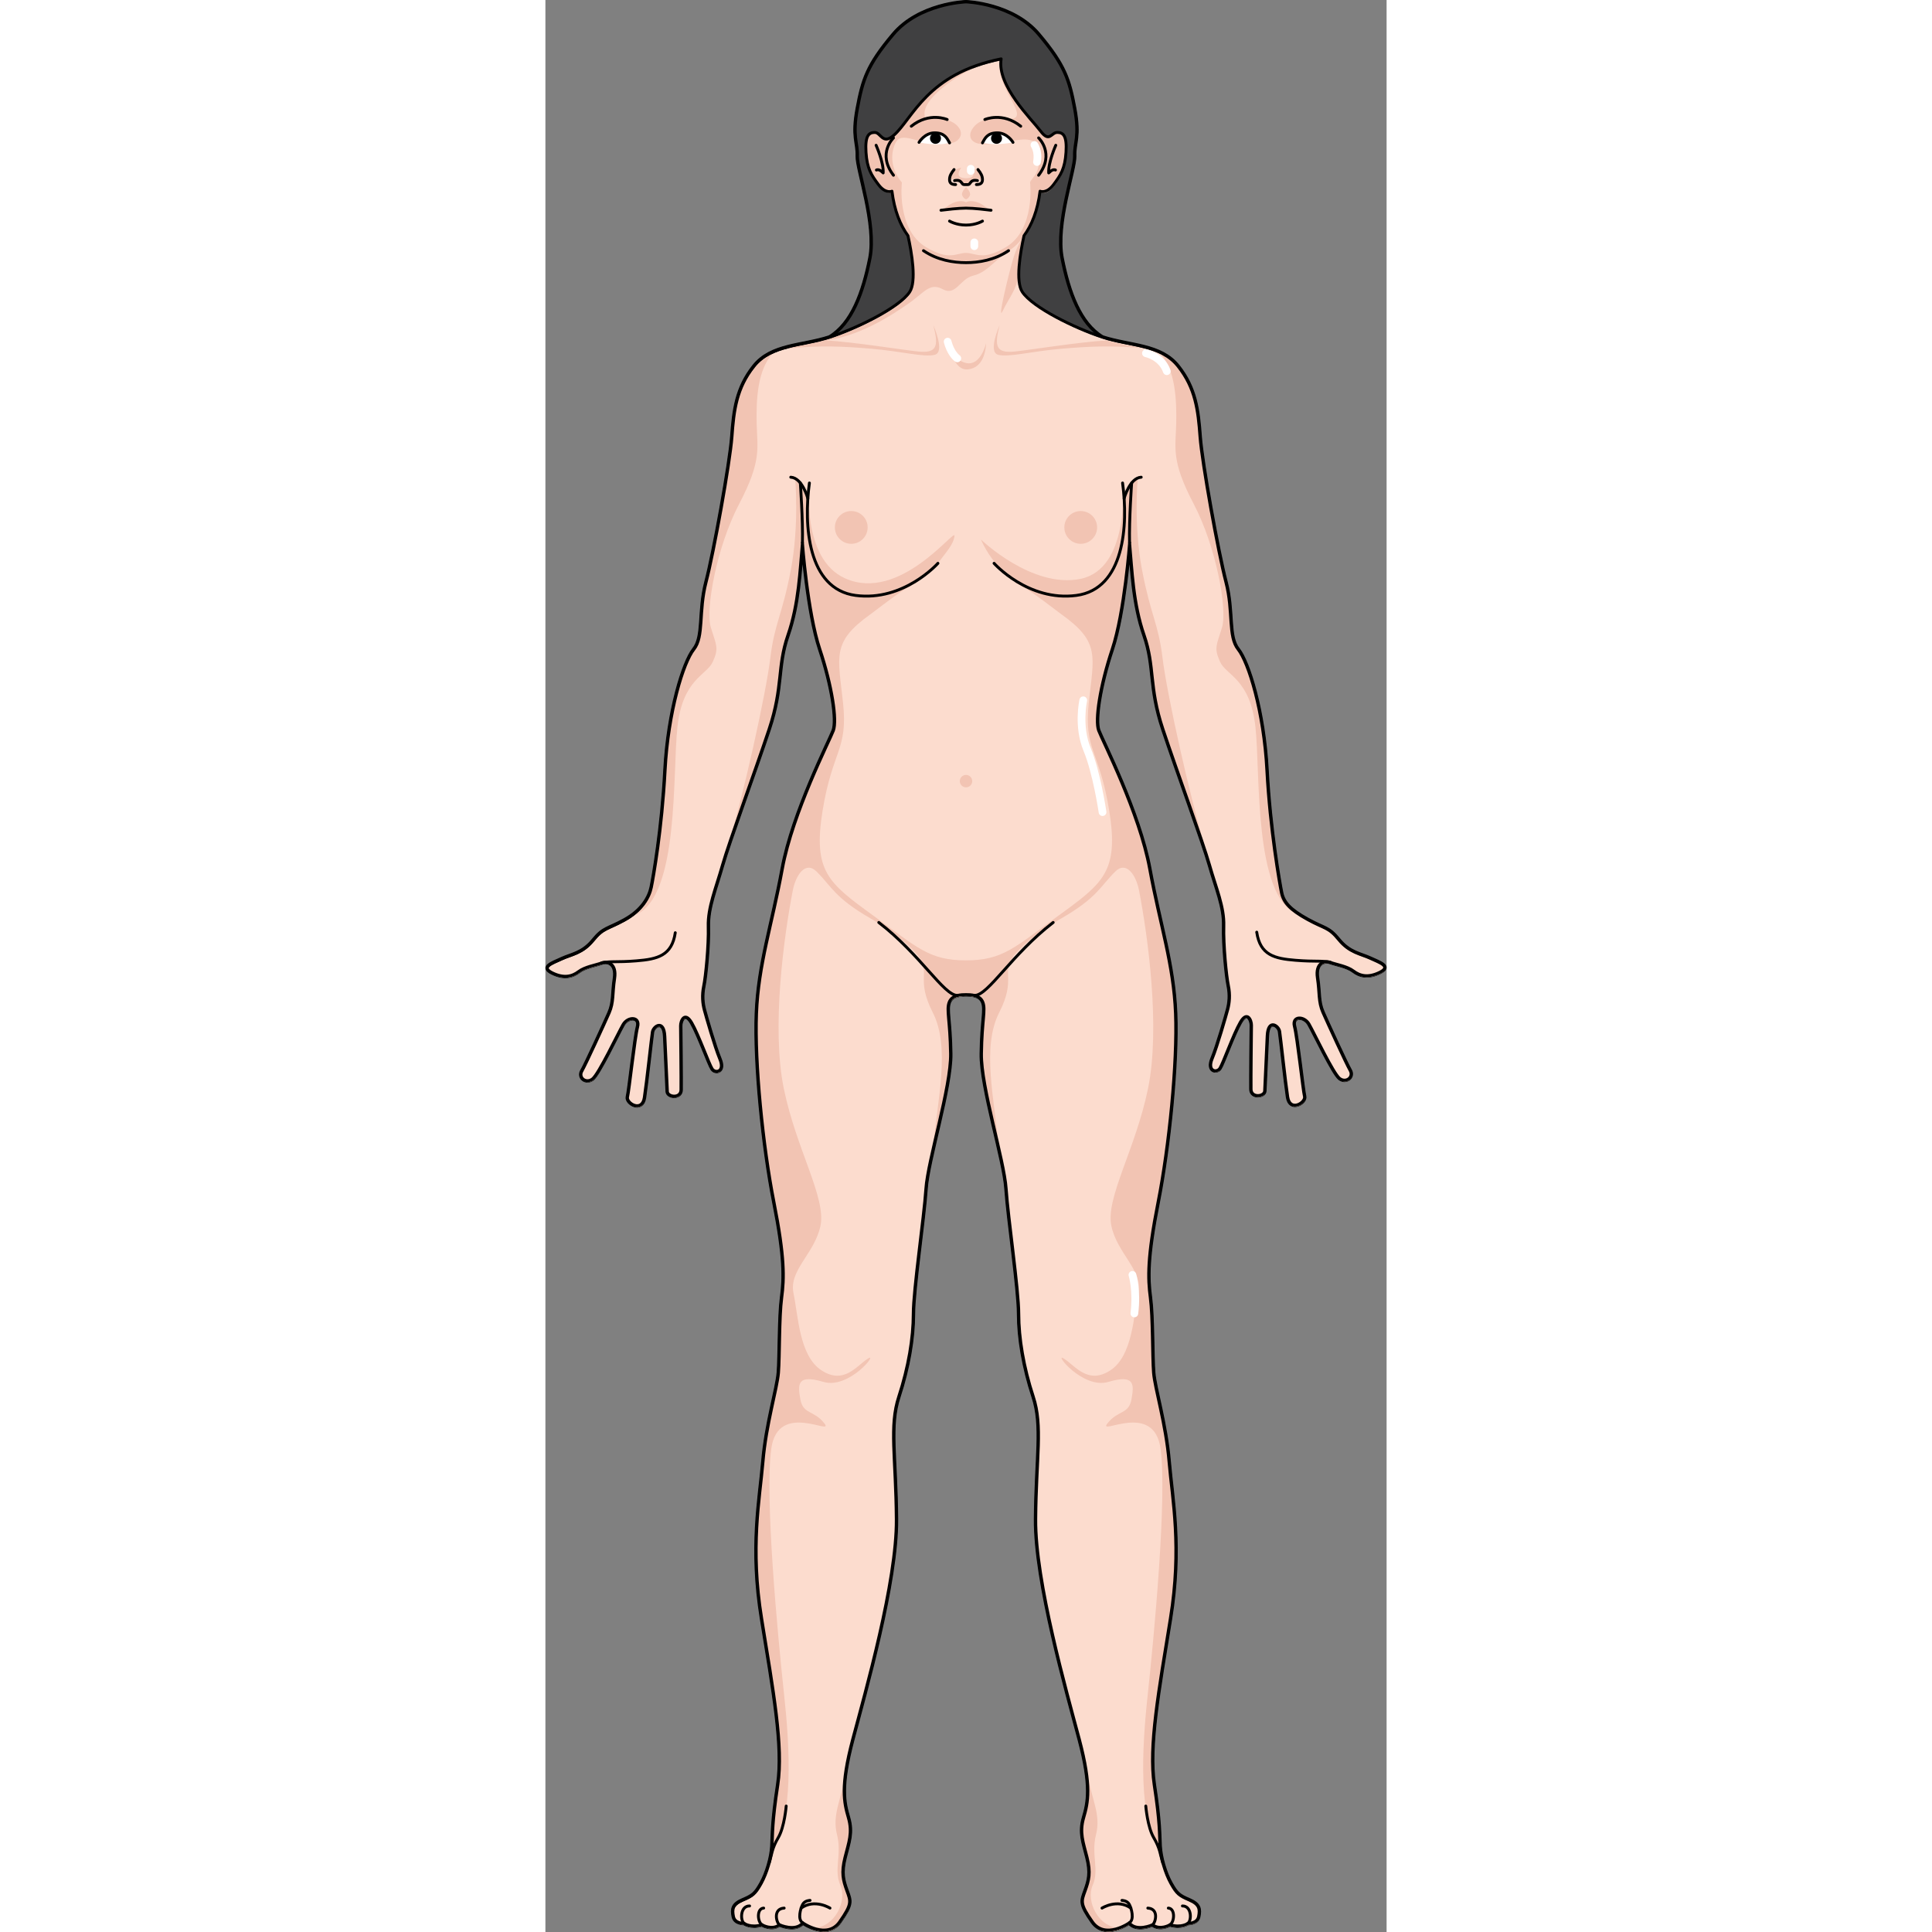 <?xml version="1.0" encoding="utf-8"?>
<!-- Created by: Science Figures, www.sciencefigures.org, Generator: Science Figures Editor -->
<!DOCTYPE svg PUBLIC "-//W3C//DTD SVG 1.0//EN" "http://www.w3.org/TR/2001/REC-SVG-20010904/DTD/svg10.dtd">
<svg version="1.0" id="Layer_1" xmlns="http://www.w3.org/2000/svg" xmlns:xlink="http://www.w3.org/1999/xlink" 
	 width="800px" height="800px" viewBox="0 0 218.137 501" enable-background="new 0 0 218.137 501" xml:space="preserve">
<rect x="0" y="0" width="218.137" height="501" fill="#808080" stroke="none"/>
<g>
	<g>
		<path fill="none" stroke="#000000" stroke-linecap="round" stroke-linejoin="round" stroke-miterlimit="10" d="M213.872,248.493
			c-2.494-1.154-5.385-1.425-8.118-4.782c-2.735-3.357-3.552-2.751-8.149-5.284c-4.598-2.534-6.231-4.447-6.738-6.885
			c-0.506-2.44-2.985-16.518-3.79-31.807c-0.808-15.287-4.777-28.003-7.457-31.354c-2.68-3.349-1.17-9.757-3.181-17.462
			c-2.011-7.706-6.197-30.82-6.699-37.688c-0.503-6.87-1.173-12.563-5.695-18.259c-4.522-5.696-12.395-5.194-19.598-7.538
			c-5.821-3.517-8.753-11.557-10.512-20.477c-1.76-8.921,3.391-22.99,3.266-26.509c-0.125-3.516,1.383-4.899,0-12.312
			c-1.381-7.412-2.513-11.18-9.297-19.22c-6.715-7.959-18.592-8.409-18.832-8.417h-0.006h-0.006
			c-0.24,0.008-12.117,0.458-18.833,8.417c-6.784,8.041-7.914,11.808-9.297,19.22c-1.381,7.413,0.126,8.795,0,12.312
			c-0.126,3.519,5.024,17.588,3.268,26.509c-1.759,8.92-4.692,16.96-10.513,20.477c-7.202,2.344-15.076,1.842-19.599,7.538
			c-4.522,5.695-5.191,11.389-5.693,18.259c-0.504,6.868-4.69,29.982-6.702,37.688c-2.01,7.706-0.5,14.113-3.179,17.462
			c-2.681,3.35-6.65,16.066-7.458,31.354c-0.805,15.289-3.032,27.781-3.565,30.35c-0.533,2.566-2.359,5.953-6.957,8.486
			c-4.596,2.533-5.415,1.928-8.149,5.284c-2.731,3.356-5.624,3.628-8.118,4.781c-2.492,1.154-5.528,2.121-2.497,3.625
			c3.031,1.503,5.184,0.932,6.827-0.325c1.642-1.258,4.494-1.683,5.99-2.245c1.498-0.56,3.978,0.101,3.375,4.045
			c-0.601,3.946-0.186,6.141-1.421,8.937c-1.234,2.796-6.032,13.282-7.049,15.034c-1.02,1.75,1.048,3.344,2.69,2.086
			c1.644-1.258,6.707-11.981,7.951-14.12c1.245-2.14,4.525-2.184,3.792,0.644c-0.732,2.826-2.204,16.551-2.608,18.137
			c-0.402,1.587,3.723,4.119,4.325,0.172c0.603-3.945,1.835-15.465,2.084-17.012c0.249-1.546,3.041-3.438,3.258,1.114
			c0.215,4.551,0.6,12.844,0.658,14.311c0.058,1.466,3.461,1.883,3.507-0.435c0.045-2.316-0.093-15.283-0.112-16.595
			c-0.019-1.312,1.104-3.912,2.923-0.773c1.818,3.141,4.469,10.67,5.297,11.932c0.827,1.263,3.33,0.765,1.974-2.497
			s-3.587-11.068-4.035-12.76c-0.45-1.693-0.671-3.774-0.163-6.213c0.507-2.438,1.324-10.555,1.179-15.455
			c-0.144-4.899,1.981-9.9,3.687-15.896c1.706-5.995,8.412-24.211,12.096-35.268c3.685-11.054,2.023-16.143,4.869-24.351
			c2.85-8.208,3.119-16.825,3.79-24.028c0,0,1.34,18.09,4.522,27.639c3.182,9.548,4.523,18.425,3.518,21.104
			c-1.005,2.681-10.555,21.274-13.233,35.847c-2.681,14.573-6.198,24.791-6.701,37.522c-0.502,12.73,1.677,34.505,4.522,48.91
			c2.848,14.406,2.682,19.766,2.011,24.792c-0.67,5.025-0.502,15.243-0.838,19.431c-0.334,4.188-3.183,13.234-4.019,23.116
			c-0.838,9.882-3.352,22.11-0.336,40.704c3.014,18.592,5.695,33.165,4.188,43.048c-1.508,9.884-1.34,12.898-1.508,15.914
			c-0.168,3.016-1.34,7.035-2.846,9.715c-1.509,2.681-2.137,3.141-4.775,4.271c-2.637,1.13-2.763,2.388-2.387,4.271
			c0.377,1.885,2.764,1.759,2.764,1.759s1.635,1.258,4.648,0.377c0,0,2.513,1.508,4.523,0c0,0,4.146,1.885,6.029-0.501
			c0,0,6.282,4.397,9.548-0.251c3.268-4.648,2.89-5.276,1.885-8.04s-1.509-4.648-0.502-8.668c1.005-4.02,2.01-6.407,0.879-10.302
			c-1.13-3.895-2.136-8.039,1.131-20.352c3.266-12.311,11.431-40.829,11.305-57.036c-0.125-16.205-1.885-24.119,0.63-31.784
			c2.511-7.664,3.769-15.201,3.769-21.482c0-6.282,2.764-24.874,3.266-32.412c0.504-7.54,6.533-26.382,6.407-35.051
			c-0.126-8.669-1.131-11.306-0.376-13.316c0.751-2.007,3.257-2.01,4.391-2.01c1.133,0,3.639,0.003,4.393,2.01
			c0.752,2.011-0.254,4.647-0.379,13.316c-0.125,8.668,5.906,27.511,6.408,35.051c0.502,7.538,3.266,26.129,3.266,32.412
			c0,6.281,1.256,13.818,3.77,21.482c2.512,7.665,0.753,15.579,0.627,31.784c-0.125,16.208,8.041,44.725,11.308,57.036
			c3.267,12.313,2.262,16.457,1.13,20.352c-1.13,3.896-0.125,6.282,0.88,10.302c1.004,4.02,0.502,5.905-0.503,8.668
			c-1.004,2.764-1.381,3.392,1.885,8.04s9.548,0.251,9.548,0.251c1.885,2.386,6.029,0.501,6.029,0.501c2.011,1.508,4.524,0,4.524,0
			c3.014,0.881,4.648-0.377,4.648-0.377s2.387,0.126,2.764-1.759c0.376-1.883,0.25-3.141-2.387-4.271
			c-2.639-1.13-3.266-1.59-4.773-4.271c-1.508-2.681-2.68-6.699-2.848-9.715c-0.168-3.015,0-6.03-1.509-15.914
			c-1.507-9.883,1.175-24.456,4.188-43.048c3.016-18.594,0.502-30.822-0.334-40.704c-0.838-9.882-3.687-18.927-4.021-23.116
			c-0.336-4.188-0.168-14.406-0.838-19.431c-0.67-5.026-0.836-10.385,2.011-24.792c2.846-14.405,5.024-36.18,4.522-48.91
			c-0.504-12.731-4.021-22.949-6.7-37.522s-12.228-33.166-13.233-35.847c-1.005-2.679,0.336-11.557,3.518-21.104
			c3.182-9.549,4.523-27.639,4.523-27.639c0.669,7.204,0.938,15.82,3.788,24.028c2.848,8.208,1.185,13.297,4.869,24.351
			c3.686,11.057,10.39,29.273,12.096,35.268c1.705,5.996,3.838,10.852,3.692,15.751c-0.144,4.9,0.672,13.018,1.179,15.455
			c0.508,2.439,0.288,4.521-0.161,6.213c-0.449,1.692-2.679,9.499-4.034,12.76c-1.359,3.262,1.145,3.76,1.972,2.497
			s3.477-8.792,5.296-11.932c1.818-3.14,2.942-0.539,2.923,0.773c-0.019,1.313-0.158,14.279-0.112,16.595
			c0.047,2.317,3.448,1.9,3.507,0.435c0.059-1.467,0.442-9.76,0.66-14.311c0.217-4.552,3.008-2.66,3.258-1.114
			c0.247,1.547,1.48,13.067,2.082,17.012c0.603,3.947,4.728,1.416,4.325-0.172c-0.402-1.587-1.874-15.311-2.608-18.138
			c-0.732-2.827,2.547-2.783,3.792-0.644c1.244,2.14,6.309,12.862,7.951,14.121c1.642,1.257,3.71-0.336,2.692-2.087
			c-1.018-1.751-5.815-12.238-7.051-15.034c-1.234-2.795-0.82-4.99-1.422-8.936c-0.602-3.944,1.877-4.606,3.376-4.045
			c1.497,0.563,4.349,0.987,5.991,2.245c1.641,1.257,3.794,1.828,6.825,0.325C219.399,250.613,216.364,249.646,213.872,248.493z"/>
		<path fill="#404041" d="M133.935,66.958c-1.76-8.921,3.391-22.99,3.266-26.509c-0.125-3.516,1.383-4.899,0-12.312
			c-1.381-7.412-2.513-11.18-9.297-19.22c-6.715-7.959-18.592-8.409-18.832-8.417l0,0h-0.006h-0.006l0,0
			c-0.24,0.008-12.117,0.458-18.833,8.417c-6.784,8.041-7.914,11.808-9.297,19.22c-1.381,7.413,0.126,8.795,0,12.312
			c-0.126,3.519,5.024,17.588,3.268,26.509c-1.759,8.92-4.692,16.96-10.513,20.477h35.375h0.012h35.375
			C138.625,83.918,135.694,75.878,133.935,66.958z"/>
		
			<path fill="none" stroke="#000000" stroke-width="0.75" stroke-linecap="round" stroke-linejoin="round" stroke-miterlimit="10" d="
			M133.935,66.958c-1.76-8.921,3.391-22.99,3.266-26.509c-0.125-3.516,1.383-4.899,0-12.312c-1.381-7.412-2.513-11.18-9.297-19.22
			c-6.715-7.959-18.592-8.409-18.832-8.417l0,0h-0.006h-0.006l0,0c-0.24,0.008-12.117,0.458-18.833,8.417
			c-6.784,8.041-7.914,11.808-9.297,19.22c-1.381,7.413,0.126,8.795,0,12.312c-0.126,3.519,5.024,17.588,3.268,26.509
			c-1.759,8.92-4.692,16.96-10.513,20.477h35.375h0.012h35.375C138.625,83.918,135.694,75.878,133.935,66.958z"/>
		<path fill="#FCDCCE" d="M213.991,248.849c-2.494-1.155-5.385-1.426-8.118-4.782c-2.735-3.356-3.552-2.75-8.149-5.283
			c-4.598-2.534-6.231-4.447-6.738-6.885c-0.506-2.439-2.979-16.499-3.784-31.789c-0.808-15.287-4.777-28.002-7.457-31.354
			c-2.68-3.348-1.17-9.757-3.181-17.461c-2.011-7.707-6.197-30.82-6.699-37.689c-0.503-6.87-1.173-12.563-5.695-18.258
			c-4.522-5.696-12.395-5.194-19.598-7.539c-7.202-2.345-18.092-7.706-20.772-11.724c-1.812-2.718-0.562-10.097,0.44-14.599
			c1.991-2.722,3.518-6.441,4.159-11.532c0,0,1.646,0.774,3.501-1.707c1.852-2.479,2.951-4.127,3.225-8.381
			c0.273-4.255-0.687-5.148-2.265-5.148c-1.579,0-1.991,2.748-4.324-0.341c-2.333-3.088-11.392-11.805-10.225-18.737
			c-19.284,3.845-22.923,15.511-27.862,19.836c-2.914,2.549-3.336-0.758-4.916-0.758c-1.578,0-2.539,0.893-2.266,5.148
			c0.274,4.254,1.373,5.902,3.226,8.381c1.854,2.481,3.501,1.707,3.501,1.707c0.64,5.078,2.16,8.792,4.145,11.514
			c1.002,4.499,2.258,11.894,0.443,14.616c-2.681,4.018-13.568,9.379-20.771,11.724c-7.202,2.344-15.076,1.842-19.599,7.539
			c-4.522,5.696-5.191,11.389-5.693,18.258c-0.504,6.869-4.69,29.982-6.702,37.689c-2.01,7.705-0.5,14.113-3.179,17.461
			c-2.681,3.351-6.65,16.066-7.458,31.354c-0.805,15.29-3.032,27.781-3.565,30.35c-0.533,2.566-2.365,5.935-6.963,8.469
			c-4.596,2.533-5.414,1.927-8.149,5.283c-2.731,3.356-5.624,3.627-8.118,4.782c-2.492,1.154-5.528,2.121-2.497,3.625
			c3.031,1.502,5.185,0.932,6.828-0.325c1.642-1.258,4.494-1.683,5.989-2.245c1.498-0.56,3.978,0.102,3.375,4.046
			c-0.601,3.946-0.186,6.141-1.421,8.936c-1.234,2.797-6.032,13.283-7.049,15.034c-1.02,1.751,1.048,3.345,2.69,2.086
			c1.644-1.257,6.707-11.98,7.951-14.121c1.245-2.14,4.525-2.183,3.792,0.644c-0.732,2.827-2.204,16.551-2.607,18.138
			s3.723,4.118,4.325,0.172c0.603-3.945,1.835-15.465,2.084-17.013c0.248-1.545,3.041-3.437,3.258,1.114
			c0.215,4.552,0.599,12.845,0.658,14.312c0.058,1.466,3.461,1.882,3.507-0.436c0.044-2.315-0.094-15.282-0.112-16.595
			c-0.019-1.312,1.104-3.913,2.923-0.773c1.818,3.139,4.469,10.669,5.297,11.931c0.827,1.263,3.33,0.766,1.973-2.496
			s-3.586-11.068-4.035-12.76c-0.451-1.694-0.671-3.774-0.163-6.213c0.507-2.438,1.323-10.555,1.178-15.455
			c-0.144-4.9,1.988-9.882,3.693-15.878c1.706-5.996,8.412-24.211,12.096-35.268c3.685-11.053,2.023-16.142,4.869-24.35
			c2.85-8.208,3.119-16.825,3.79-24.028c0,0,1.34,18.089,4.522,27.638c3.182,9.548,4.523,18.426,3.518,21.105
			c-1.005,2.682-10.555,21.273-13.233,35.846c-2.681,14.573-6.198,24.792-6.701,37.522c-0.502,12.73,1.677,34.505,4.522,48.911
			c2.848,14.406,2.682,19.765,2.011,24.791c-0.67,5.026-0.502,15.243-0.838,19.431c-0.334,4.188-3.183,13.234-4.019,23.116
			c-0.838,9.882-3.352,22.11-0.336,40.705c3.014,18.591,5.695,33.165,4.188,43.047c-1.508,9.884-1.34,12.898-1.508,15.913
			c-0.168,3.017-1.34,7.035-2.846,9.716c-1.509,2.68-2.137,3.14-4.775,4.271c-2.637,1.13-2.763,2.388-2.387,4.271
			c0.377,1.884,2.764,1.759,2.764,1.759s1.635,1.257,4.648,0.376c0,0,2.513,1.508,4.523,0c0,0,4.146,1.885,6.029-0.502
			c0,0,6.282,4.398,9.548-0.25c3.268-4.649,2.89-5.276,1.885-8.041c-1.005-2.764-1.509-4.648-0.502-8.669
			c1.005-4.02,2.01-6.406,0.879-10.301c-1.13-3.895-2.136-8.04,1.131-20.352c3.266-12.312,11.431-40.829,11.305-57.036
			c-0.125-16.205-1.885-24.119,0.63-31.784c2.511-7.663,3.769-15.201,3.769-21.481c0-6.282,2.764-24.874,3.266-32.412
			c0.504-7.539,6.533-26.381,6.407-35.051c-0.126-8.668-1.131-11.306-0.376-13.316c0.751-2.007,3.257-2.009,4.391-2.009
			c1.133,0,3.639,0.002,4.393,2.009c0.752,2.011-0.254,4.648-0.379,13.316c-0.125,8.669,5.906,27.512,6.408,35.051
			c0.502,7.538,3.266,26.13,3.266,32.412c0,6.28,1.256,13.818,3.77,21.481c2.512,7.666,0.753,15.579,0.627,31.784
			c-0.125,16.207,8.041,44.725,11.308,57.036c3.267,12.313,2.262,16.457,1.13,20.352c-1.13,3.896-0.125,6.282,0.881,10.301
			c1.004,4.021,0.502,5.905-0.504,8.669c-1.004,2.764-1.381,3.392,1.885,8.041c3.266,4.648,9.548,0.25,9.548,0.25
			c1.885,2.387,6.029,0.502,6.029,0.502c2.011,1.508,4.524,0,4.524,0c3.014,0.881,4.648-0.376,4.648-0.376s2.387,0.125,2.764-1.759
			c0.376-1.883,0.25-3.141-2.387-4.271c-2.639-1.131-3.266-1.591-4.773-4.271c-1.508-2.681-2.68-6.699-2.848-9.716
			c-0.168-3.015,0-6.029-1.509-15.913c-1.507-9.883,1.175-24.456,4.188-43.047c3.016-18.594,0.502-30.823-0.334-40.705
			c-0.838-9.882-3.687-18.928-4.021-23.116c-0.336-4.188-0.168-14.405-0.838-19.431c-0.67-5.025-0.836-10.385,2.011-24.791
			c2.846-14.405,5.024-36.18,4.522-48.911c-0.504-12.731-4.021-22.949-6.7-37.522c-2.68-14.573-12.228-33.165-13.233-35.846
			c-1.005-2.679,0.336-11.557,3.518-21.105c3.182-9.549,4.523-27.638,4.523-27.638c0.669,7.203,0.938,15.82,3.788,24.028
			c2.848,8.208,1.185,13.297,4.869,24.35c3.686,11.057,10.39,29.272,12.096,35.268c1.705,5.996,3.832,10.833,3.687,15.732
			c-0.145,4.9,0.671,13.017,1.178,15.455c0.508,2.439,0.288,4.52-0.162,6.213c-0.449,1.692-2.679,9.498-4.034,12.761
			c-1.358,3.261,1.145,3.759,1.973,2.496c0.828-1.262,3.477-8.792,5.296-11.931c1.818-3.14,2.942-0.539,2.923,0.772
			c-0.019,1.313-0.158,14.28-0.112,16.595c0.047,2.318,3.449,1.902,3.507,0.436c0.059-1.467,0.443-9.759,0.66-14.312
			c0.217-4.551,3.008-2.66,3.258-1.114c0.246,1.547,1.48,13.067,2.082,17.012c0.602,3.946,4.728,1.416,4.325-0.172
			c-0.402-1.587-1.874-15.312-2.607-18.138c-0.732-2.827,2.546-2.783,3.792-0.643c1.244,2.14,6.309,12.862,7.951,14.12
			c1.642,1.258,3.71-0.335,2.692-2.086c-1.018-1.751-5.815-12.238-7.051-15.034c-1.234-2.795-0.82-4.99-1.422-8.936
			c-0.602-3.945,1.878-4.606,3.376-4.046c1.498,0.563,4.349,0.988,5.991,2.246c1.641,1.257,3.794,1.828,6.825,0.325
			C219.518,250.969,216.482,250.002,213.991,248.849z"/>
		<g>
			<path fill="#F2C4B3" d="M115.563,54.521c-1.103-0.292-1.794-1.461-3.526-2.058c-1.99-0.687-2.965,0-2.965,0s-0.977-0.687-2.966,0
				c-1.733,0.596-2.425,1.766-3.526,2.058c1.252-0.161,4.486-0.548,6.492-0.548C111.076,53.973,114.31,54.36,115.563,54.521z"/>
		</g>
		<g>
			<circle fill="#F2C4B3" cx="109.071" cy="202.558" r="1.61"/>
			<circle fill="#F2C4B3" cx="138.817" cy="136.769" r="4.249"/>
			<path fill="#F2C4B3" d="M68.46,125.248c-1.498,10.831-0.499,27.521,11.997,29.157c12.495,1.639,21.328-8.33,21.328-8.33
				c2.173-2.979,4.048-4.854,4.298-7.103c0.25-2.25-14.123,17.406-28.375,11C66.3,144.844,68.46,125.248,68.46,125.248z"/>
			<circle fill="#F2C4B3" cx="79.316" cy="136.769" r="4.249"/>
			<path fill="#F2C4B3" d="M118.843,65.774c-3.375,2.355-9.778,2.337-9.778,2.337c-10.963,0-15.046-6.998-15.046-6.998l-0.125-0.005
				c0.082,0.119,0.16,0.246,0.244,0.361c1.002,4.499,2.258,11.894,0.443,14.616c-2.681,4.018-13.568,9.379-20.771,11.724
				c-0.795,0.259-1.599,0.479-2.404,0.679c10.005-1.038,18.493-6.868,22.491-9.588c4.325-2.944,5.707-5.768,9.131-3.905
				c3.424,1.863,4.445-2.642,7.81-3.484c3.364-0.839,4.625-2.883,8.909-6.275L118.843,65.774z"/>
			<path fill="#F2C4B3" d="M122.948,69.734c0.192-2.824,0.773-5.918,1.292-8.248c0.087-0.118,0.168-0.25,0.253-0.373h-0.382
				c0,0-1.512,1.925-2.641,5.444c-1.129,3.52-4.552,17.628-2.823,13.964c1.502-3.185,3.664-5.586,4.024-9.251
				C122.718,70.799,122.815,70.28,122.948,69.734z"/>
			<g>
				<path fill="#F2C4B3" d="M104.084,88.21c0.781,1.262,1.562,7.991,5.526,7.569c3.965-0.42,4.565-4.805,4.686-6.847
					c0,0-1.322,5.948-5.106,5.226C105.406,93.437,104.084,88.21,104.084,88.21z"/>
				<path fill="#F2C4B3" d="M154.384,90.255c-2.852-0.67-5.897-1.131-8.868-1.982c-7.673,0.485-19.89,2.485-23.78,2.88
					c-4.948,0.504-5.347-1.38-3.965-6.786c0,0-3.123,6.927-0.36,7.638S126,91.1,133.809,90.437
					C140.641,89.855,146.557,89.533,154.384,90.255z"/>
				<path fill="#F2C4B3" d="M100.97,92.005c2.763-0.711-0.36-7.638-0.36-7.638c1.382,5.406,0.983,7.291-3.965,6.786
					c-3.978-0.403-16.655-2.485-24.285-2.91c-3.215,0.885-6.506,1.339-9.53,2.128c8.412-0.866,14.577-0.544,21.742,0.066
					C92.381,91.1,98.208,92.716,100.97,92.005z"/>
			</g>
			<path fill="#F2C4B3" d="M112.958,139.918c1,2.429,8.074,16.993,25.286,14.392c15.464-2.337,11.513-28.392,11.513-28.392
				s1.667,21.554-10.94,24.179C126.208,152.722,112.958,139.918,112.958,139.918z"/>
			<g>
				<path fill="#F2C4B3" d="M144.666,176.215c0.582-2.379,1.304-4.912,2.166-7.5c3.183-9.549,4.522-27.638,4.522-27.638
					c0.105,1.135,0.202,2.309,0.299,3.507c0.09-9.505,0.087-18.963,0.087-18.963l-1.36,2.695l-0.553,10.486
					c-2.97,20.204-21.236,14.851-21.236,14.851c6.62,3.02,9.706,2.444,14.472,3.944C147.776,159.08,144.866,171.313,144.666,176.215
					z"/>
				<path fill="#F2C4B3" d="M161.528,379.437c-0.836-9.882-3.685-18.928-4.019-23.116c-0.335-4.188-0.168-14.405-0.837-19.431
					c-0.671-5.025-0.837-10.385,2.011-24.791c2.846-14.405,5.024-36.18,4.522-48.911c-0.504-12.731-4.021-22.949-6.701-37.522
					c-0.083-0.45-0.174-0.91-0.271-1.378c-2.997-14.342-11.989-31.871-12.963-34.468c-0.733-1.953-0.214-7.207,1.352-13.606v0.001
					c0.283-1.159,0.602-2.354,0.951-3.574c0.012-0.042,0.023-0.083,0.035-0.126c0.156-0.542,0.321-1.09,0.49-1.641
					c0.028-0.089,0.054-0.178,0.081-0.269c0.194-0.626,0.397-1.256,0.608-1.891c0.148-0.444,0.291-0.913,0.432-1.392
					c0.018-0.062,0.035-0.122,0.054-0.185c2.833-9.827,4.037-26.062,4.037-26.062c0.105,1.135,0.202,2.309,0.299,3.507
					c0.09-9.505,0.087-18.963,0.087-18.963l-1.36,2.695l-0.553,10.486c-2.97,20.204-28.348,12.116-28.348,12.116
					c4.134,1.885,8.532,5.557,12.414,8.414v0c10.159,7.236,8.309,10.898,7.042,23.057c-1.267,12.16,2.786,12.16,5.319,27.864
					c2.533,15.706-1.5,18.714-13.041,27.1c-11.532,8.379-14.565,11.681-24.127,11.686c-9.561-0.005-12.594-3.306-24.126-11.686
					c-11.541-8.386-15.575-11.395-13.041-27.1c2.533-15.704,6.586-15.704,5.319-27.864c-1.267-12.158-3.117-15.82,7.042-23.057v0
					c3.882-2.856,8.28-6.529,12.414-8.414c0,0-25.378,8.088-28.348-12.116l-0.553-10.486l-1.36-2.695c0,0-0.003,9.458,0.087,18.963
					c0.097-1.199,0.193-2.372,0.299-3.507c0,0,1.204,16.235,4.037,26.062c0.019,0.063,0.036,0.123,0.054,0.185
					c0.141,0.479,0.283,0.947,0.432,1.392c0.21,0.635,0.414,1.265,0.608,1.891c0.027,0.09,0.053,0.18,0.081,0.269
					c0.169,0.551,0.334,1.1,0.49,1.641c0.012,0.042,0.023,0.084,0.035,0.126c0.35,1.219,0.668,2.415,0.951,3.574v-0.001
					c1.565,6.399,2.085,11.653,1.352,13.606c-0.974,2.598-9.966,20.126-12.963,34.468c-0.097,0.468-0.188,0.928-0.271,1.378
					c-2.681,14.573-6.198,24.792-6.701,37.522c-0.502,12.73,1.677,34.505,4.522,48.911c2.848,14.406,2.682,19.765,2.011,24.791
					c-0.67,5.026-0.502,15.243-0.838,19.431c-0.334,4.188-3.183,13.234-4.019,23.116c-0.838,9.882-3.352,22.11-0.336,40.705
					c3.014,18.591,5.695,33.165,4.188,43.047c-1.508,9.884-1.34,12.898-1.508,15.913c-0.022,0.398-0.063,0.814-0.119,1.242
					c-0.001,0.002-0.001,0.004-0.001,0.006c5.61-9.087,4.631-26.839,3.13-40.753c-1.672-15.5-5.078-51.5-3.328-64s16.5-3,13.75-6.5
					s-5.5-2.25-6.225-6.25c-0.725-4-0.775-6.5,5.975-4.5s14.5-8,11.481-6s-6.231,6.75-11.981,3s-6-14-7.25-20s5.5-10.25,7-17.5
					s-6.25-19.75-9.5-35.5s-0.004-39.457,2.327-51.49c0.744-3.843,3.247-7.737,6.157-4.848c3.901,3.869,4.672,6.768,13.919,12.109
					c9.044,5.224,12.463,9.372,16.769,15.199c4.169,5.641,7.81,4.642,8.037,4.573c0.229,0.069,3.869,1.068,8.038-4.573
					c4.306-5.827,7.725-9.975,16.769-15.199c9.247-5.341,10.018-8.24,13.919-12.109c2.91-2.889,5.413,1.005,6.157,4.848
					c2.332,12.033,5.578,35.74,2.328,51.49s-11,28.25-9.5,35.5s8.25,11.5,7,17.5s-1.5,16.25-7.25,20s-8.963-1-11.981-3
					s4.731,8,11.481,6s6.699,0.5,5.975,4.5s-3.475,2.75-6.225,6.25s12-6,13.75,6.5s-1.656,48.5-3.328,64
					c-1.501,13.914-2.48,31.666,3.13,40.753c0-0.001,0-0.004-0.001-0.006c-0.056-0.428-0.097-0.844-0.119-1.242
					c-0.168-3.015,0-6.029-1.508-15.913c-1.507-9.883,1.174-24.456,4.188-43.047C164.879,401.547,162.366,389.318,161.528,379.437z"
					/>
			</g>
			<path fill="#F2C4B3" d="M109.065,251.611l-12.424-3.786c3.456,4.701-0.729,5.813,3.821,14.758c4.551,8.943,1.279,22.219,0,35.614
				c-0.049,0.515-0.086,0.995-0.117,1.457c1.937-8.708,4.92-19.911,4.831-26.039c-0.126-8.668-1.131-11.306-0.376-13.316
				c0.751-2.007,3.257-2.009,4.391-2.009c1.133,0,3.639,0.002,4.393,2.009c0.752,2.011-0.254,4.648-0.379,13.316
				c-0.082,5.711,2.507,15.837,4.427,24.238c-1.301-13.276-4.476-26.403,0.036-35.27c4.55-8.945,0.365-10.058,3.821-14.758
				L109.065,251.611z"/>
			<path fill="#F2C4B3" d="M34.234,188.553c1.365-12.549,7.569-13.37,9.183-16.956c1.613-3.586,0.924-4.197-0.509-8.86
				c-1.434-4.66,1.433-20.794,7.35-32.087c5.916-11.293,4.661-14.342,4.521-20.975c-0.131-6.22,0.265-13.703,4.059-17.899
				c-1.752,0.826-3.33,1.94-4.626,3.572c-4.522,5.696-5.191,11.389-5.693,18.258c-0.504,6.869-4.69,29.982-6.702,37.689
				c-2.01,7.705-0.5,14.113-3.179,17.461c-2.681,3.351-6.65,16.066-7.458,31.354c-0.805,15.29-3.032,27.781-3.565,30.35
				c-0.404,1.947-1.646,4.982-4.13,6.727C34.738,232.261,32.921,200.619,34.234,188.553z"/>
			<path fill="#F2C4B3" d="M45.761,225.634c0.088-0.307,0.169-0.593,0.26-0.911c1.706-5.996,8.412-24.211,12.096-35.268
				c3.685-11.053,2.023-16.142,4.869-24.35c2.85-8.208,3.119-16.825,3.79-24.028c0,0,0.28,3.776,0.888,8.784l0.267-2.887
				l-1.54-21.353c0,0-0.493-1.214-1.627-1.544c0,0,1.123,11.949-1.134,23.781c-2.257,11.832-4.228,13.804-5.304,22.767
				c-1.076,8.962-6.987,36.047-11.651,51.188C46.191,223.387,45.904,224.634,45.761,225.634z"/>
			<path fill="#F2C4B3" d="M184.127,188.553c-1.365-12.549-7.569-13.37-9.183-16.956c-1.613-3.586-0.925-4.197,0.509-8.86
				c1.434-4.66-1.434-20.794-7.35-32.087c-5.916-11.293-4.661-14.342-4.521-20.975c0.131-6.22-0.265-13.703-4.059-17.899
				c1.752,0.826,3.33,1.94,4.626,3.572c4.522,5.696,5.191,11.389,5.693,18.258c0.504,6.869,4.69,29.982,6.702,37.689
				c2.01,7.705,0.5,14.113,3.179,17.461c2.681,3.351,6.65,16.066,7.458,31.354c0.805,15.29,3.278,29.349,3.785,31.789
				c0.384,1.85,1.421,3.397,3.906,5.143C183.618,232.116,185.44,200.619,184.127,188.553z"/>
			<path fill="#F2C4B3" d="M172.6,225.634c-0.088-0.307-0.169-0.593-0.26-0.911c-1.707-5.996-8.412-24.211-12.096-35.268
				c-3.686-11.053-2.023-16.142-4.869-24.35c-2.85-8.208-3.119-16.825-3.79-24.028c0,0-0.28,3.776-0.888,8.784l-0.267-2.887
				l1.54-21.353c0,0,0.493-1.214,1.627-1.544c0,0-1.123,11.949,1.134,23.781c2.257,11.832,4.228,13.804,5.304,22.767
				c1.076,8.962,6.987,36.047,11.65,51.188C172.17,223.387,172.458,224.634,172.6,225.634z"/>
			<path fill="#F2C4B3" d="M76.407,498.743c3.268-4.649,2.89-5.276,1.885-8.041c-1.005-2.764-1.509-4.648-0.502-8.669
				c1.005-4.02,2.01-6.406,0.879-10.301c-0.788-2.715-1.51-5.56-0.772-11.199c-0.104-0.053-0.165-0.084-0.165-0.084
				c-0.922,5.979-3.445,10.096-2.117,15.276c1.328,5.181-0.919,9.166,0.869,13.15c1.788,3.984-1.327,10.9-7.011,11.108
				c-0.243,0.009-0.451,0.035-0.645,0.069C70.949,500.976,74.301,501.741,76.407,498.743z"/>
			<path fill="#F2C4B3" d="M141.995,498.743c-3.268-4.649-2.89-5.276-1.885-8.041c1.005-2.764,1.509-4.648,0.502-8.669
				c-1.005-4.02-2.011-6.406-0.879-10.301c0.788-2.715,1.51-5.56,0.772-11.199c0.104-0.053,0.165-0.084,0.165-0.084
				c0.921,5.979,3.445,10.096,2.117,15.276c-1.328,5.181,0.919,9.166-0.869,13.15c-1.788,3.984,1.327,10.9,7.011,11.108
				c0.243,0.009,0.451,0.035,0.645,0.069C147.453,500.976,144.1,501.741,141.995,498.743z"/>
		</g>
		<g>
			<path fill="#F2C4B3" d="M110.312,43.505c0,0,2.182,2.711-1.24,2.711s-1.24-2.711-1.24-2.711
				c-2.526,0.254-3.019,3.252-3.019,3.252c2.287-0.974,2.604-0.082,3.123,0.644c0.519,0.725,1.136,0.474,1.136,0.474
				s0.617,0.251,1.136-0.474c0.519-0.726,0.836-1.618,3.123-0.644C113.331,46.757,112.838,43.759,110.312,43.505z"/>
			<path fill="#F2C4B3" d="M109.082,48.503c0,0-1.374,1.32-0.98,2.199c0.394,0.879,0.98,0.972,0.98,0.972s0.587-0.093,0.98-0.972
				C110.456,49.823,109.082,48.503,109.082,48.503z"/>
			<path fill="#F2C4B3" d="M119.51,30.785c-2.328-0.235-5-0.244-7.083,0.968c-1.331,0.774-2.985,2.856-1.931,4.419
				c1.027,1.523,3.908,1.259,5.486,1.115c1.284-0.116,2.534-0.461,3.814-0.589c2.586-0.259,7.01-1.663,8.032,1.596
				c0.433,1.382,0.444,2.935,0.174,4.346c-0.164,0.852-0.441,1.68-0.824,2.458c-0.198,0.403-1.529,1.91-1.493,2.218
				c0,0,1.45,12.191-6.281,16.789c-6.076,3.614-7.773,1.484-10.339,1.484s-4.263,2.13-10.339-1.484
				c-7.731-4.598-6.281-16.789-6.281-16.789c-2.08-2.355-3.037-5.739-2.195-8.808c0.232-0.845,0.669-2.096,1.513-2.539
				c1.435-0.755,3.972,0.361,5.471,0.609c1.299,0.215,2.709,0.458,4.007,0.514c1.882,0.08,4.443,0.617,5.88-0.966
				c1.453-1.602,0.15-3.464-1.42-4.375c-2.024-1.174-4.804-1.29-7.081-0.967c-2.271-4.528,8.389-11.724,15.281-14.46
				C98.328,20.917,94.872,31.12,90.324,35.102c-2.914,2.549-3.336-0.757-4.916-0.757c-1.578,0-2.539,0.893-2.266,5.147
				c0.274,4.255,1.373,5.902,3.226,8.382c1.854,2.481,3.501,1.707,3.501,1.707c0.64,5.077,2.16,8.791,4.15,11.534
				c4.658,7.288,15.046,6.997,15.046,6.997s10.388,0.292,15.046-6.997c0.021-0.034,0.049-0.065,0.071-0.101
				c1.957-2.712,3.458-6.401,4.092-11.433c0,0,1.646,0.774,3.501-1.707c1.852-2.48,2.951-4.127,3.225-8.382
				c0.273-4.254-0.687-5.147-2.265-5.147c-1.579,0-1.991,2.747-4.324-0.341c-2.333-3.088-11.392-11.805-10.225-18.738
				C115.563,22.079,127.46,31.587,119.51,30.785z"/>
		</g>
		
			<path fill="none" stroke="#000000" stroke-width="0.75" stroke-linecap="round" stroke-linejoin="round" stroke-miterlimit="10" d="
			M116.347,146.075c0,0,8.83,9.968,21.326,8.33c12.496-1.636,13.497-18.326,11.997-29.157"/>
		
			<path fill="none" stroke="#000000" stroke-width="0.75" stroke-linecap="round" stroke-linejoin="round" stroke-miterlimit="10" d="
			M150.076,129.241c0,0,1.427-5.327,4.426-5.493"/>
		
			<path fill="none" stroke="#000000" stroke-width="0.75" stroke-linecap="round" stroke-linejoin="round" stroke-miterlimit="10" d="
			M151.482,140.701c-0.146-5.789,0.54-15.453,0.54-15.453"/>
		
			<path fill="none" stroke="#000000" stroke-width="0.75" stroke-linecap="round" stroke-linejoin="round" stroke-miterlimit="10" d="
			M111.285,258.135c3.563,0,9.561-10.591,20.39-18.921"/>
		
			<path fill="none" stroke="#000000" stroke-width="0.75" stroke-linecap="round" stroke-linejoin="round" stroke-miterlimit="10" d="
			M151.397,498.619c1.437-0.816,0.563-3.814,0-4.815c-0.563-1-1.895-1-1.895-1"/>
		
			<path fill="none" stroke="#000000" stroke-width="0.75" stroke-linecap="round" stroke-linejoin="round" stroke-miterlimit="10" d="
			M150.84,493.211"/>
		
			<path fill="none" stroke="#000000" stroke-width="0.75" stroke-linecap="round" stroke-linejoin="round" stroke-miterlimit="10" d="
			M144.335,494.803c0,0,3.964-2.498,7.48,0"/>
		
			<path fill="none" stroke="#000000" stroke-width="0.75" stroke-linecap="round" stroke-linejoin="round" stroke-miterlimit="10" d="
			M157.426,499.12c0.749-0.407,1.812-4.147-1.207-4.317"/>
		
			<path fill="none" stroke="#000000" stroke-width="0.75" stroke-linecap="round" stroke-linejoin="round" stroke-miterlimit="10" d="
			M161.95,499.12c1.196-0.662,1.452-4.232-0.418-4.317"/>
		
			<path fill="none" stroke="#000000" stroke-width="0.75" stroke-linecap="round" stroke-linejoin="round" stroke-miterlimit="10" d="
			M166.598,498.743c1.053-0.71,1.01-4.542-1.41-4.495"/>
		
			<path fill="none" stroke="#000000" stroke-width="0.75" stroke-linecap="round" stroke-linejoin="round" stroke-miterlimit="10" d="
			M155.688,468.341c0,0,0.443,5.473,2.076,8.219c1.633,2.744,1.643,4.325,2.343,6.55"/>
		
			<path fill="none" stroke="#000000" stroke-width="0.75" stroke-linecap="round" stroke-linejoin="round" stroke-miterlimit="10" d="
			M101.786,146.075c0,0-8.833,9.968-21.328,8.33c-12.496-1.636-13.495-18.326-11.997-29.157"/>
		
			<path fill="none" stroke="#000000" stroke-width="0.75" stroke-linecap="round" stroke-linejoin="round" stroke-miterlimit="10" d="
			M68.054,129.241c0,0-1.426-5.327-4.425-5.493"/>
		
			<path fill="none" stroke="#000000" stroke-width="0.75" stroke-linecap="round" stroke-linejoin="round" stroke-miterlimit="10" d="
			M66.651,140.701c0.146-5.789-0.542-15.453-0.542-15.453"/>
		
			<path fill="none" stroke="#000000" stroke-width="0.75" stroke-linecap="round" stroke-linejoin="round" stroke-miterlimit="10" d="
			M106.846,258.135c-3.563,0-9.56-10.591-20.39-18.921"/>
		
			<path fill="none" stroke="#000000" stroke-width="0.75" stroke-linecap="round" stroke-linejoin="round" stroke-miterlimit="10" d="
			M66.734,498.619c-1.437-0.816-0.563-3.814,0-4.814c0.563-1.001,1.896-1.001,1.896-1.001"/>
		
			<path fill="none" stroke="#000000" stroke-width="0.75" stroke-linecap="round" stroke-linejoin="round" stroke-miterlimit="10" d="
			M67.292,493.211"/>
		
			<path fill="none" stroke="#000000" stroke-width="0.75" stroke-linecap="round" stroke-linejoin="round" stroke-miterlimit="10" d="
			M73.795,494.803c0,0-3.964-2.498-7.48,0"/>
		
			<path fill="none" stroke="#000000" stroke-width="0.75" stroke-linecap="round" stroke-linejoin="round" stroke-miterlimit="10" d="
			M60.705,499.12c-0.748-0.407-1.812-4.147,1.207-4.317"/>
		
			<path fill="none" stroke="#000000" stroke-width="0.75" stroke-linecap="round" stroke-linejoin="round" stroke-miterlimit="10" d="
			M56.181,499.12c-1.196-0.662-1.452-4.232,0.418-4.317"/>
		
			<path fill="none" stroke="#000000" stroke-width="0.75" stroke-linecap="round" stroke-linejoin="round" stroke-miterlimit="10" d="
			M51.533,498.743c-1.053-0.71-1.011-4.542,1.412-4.495"/>
		
			<path fill="none" stroke="#000000" stroke-width="0.75" stroke-linecap="round" stroke-linejoin="round" stroke-miterlimit="10" d="
			M62.443,468.341c0,0-0.442,5.473-2.076,8.219c-1.633,2.744-1.643,4.325-2.342,6.55"/>
		
			<path fill="none" stroke="#000000" stroke-width="0.75" stroke-linecap="round" stroke-linejoin="round" stroke-miterlimit="10" d="
			M14.585,249.694c2.62-0.536,3.673-0.096,9.065-0.534c5.393-0.439,9.146-1.313,10.028-7.289"/>
		
			<path fill="none" stroke="#000000" stroke-width="0.75" stroke-linecap="round" stroke-linejoin="round" stroke-miterlimit="10" d="
			M105.968,43.968c-0.753,0.944-1.166,1.699-1.166,2.593c0,0.891,0.481,1.302,1.579,1.302"/>
		
			<path fill="none" stroke="#000000" stroke-width="0.75" stroke-linecap="round" stroke-linejoin="round" stroke-miterlimit="10" d="
			M112.173,43.968c0.756,0.944,1.167,1.699,1.167,2.593c0,0.891-0.481,1.302-1.578,1.302"/>
		
			<path fill="none" stroke="#000000" stroke-width="0.75" stroke-linecap="round" stroke-linejoin="round" stroke-miterlimit="10" d="
			M112.037,46.834c0,0-1.166-0.341-1.716,0.413c-0.548,0.755-0.554,0.616-1.239,0.616h-0.021c-0.683,0-0.689,0.139-1.238-0.616
			c-0.55-0.754-1.716-0.413-1.716-0.413"/>
		<g>
			
				<path fill="none" stroke="#000000" stroke-width="0.75" stroke-linecap="round" stroke-linejoin="round" stroke-miterlimit="10" d="
				M102.58,54.521c1.252-0.161,4.486-0.548,6.492-0.548c2.004,0,5.238,0.387,6.491,0.548"/>
		</g>
		
			<path fill="none" stroke="#000000" stroke-width="0.75" stroke-linecap="round" stroke-linejoin="round" stroke-miterlimit="10" d="
			M113.34,57.335c0,0-1.676,1.03-4.269,1.03c-2.594,0-4.27-1.03-4.27-1.03"/>
		<g>
			<path fill="#FFFFFF" d="M96.888,36.918c0,0,1.424-2.469,4.061-2.469c2.639,0,3.225,1.466,3.853,2.595
				C104.802,37.044,101.843,37.962,96.888,36.918z"/>
			
				<path fill="none" stroke="#000000" stroke-width="0.75" stroke-linecap="round" stroke-linejoin="round" stroke-miterlimit="10" d="
				M96.888,36.918c0,0,1.424-2.469,4.061-2.469c2.639,0,3.225,1.466,3.853,2.595"/>
			<circle cx="101.159" cy="35.875" r="1.421"/>
			
				<path fill="none" stroke="#000000" stroke-width="0.75" stroke-linecap="round" stroke-linejoin="round" stroke-miterlimit="10" d="
				M104.185,30.995c0,0-4.6-2.044-9.301,1.737"/>
			<path fill="#FFFFFF" d="M121.255,36.918c0,0-1.424-2.469-4.063-2.469c-2.638,0-3.225,1.466-3.853,2.595
				C113.34,37.044,116.557,37.864,121.255,36.918z"/>
			
				<path fill="none" stroke="#000000" stroke-width="0.75" stroke-linecap="round" stroke-linejoin="round" stroke-miterlimit="10" d="
				M121.255,36.918c0,0-1.424-2.469-4.063-2.469c-2.638,0-3.225,1.466-3.853,2.595"/>
			<circle cx="116.984" cy="35.875" r="1.421"/>
			
				<path fill="none" stroke="#000000" stroke-width="0.75" stroke-linecap="round" stroke-linejoin="round" stroke-miterlimit="10" d="
				M113.957,30.995c0,0,4.6-2.044,9.302,1.737"/>
		</g>
		<g>
			
				<path fill="none" stroke="#000000" stroke-width="0.75" stroke-linecap="round" stroke-linejoin="round" stroke-miterlimit="10" d="
				M90.261,35.761c0,0-4.299,4.057,0,9.682"/>
			
				<path fill="none" stroke="#000000" stroke-width="0.75" stroke-linecap="round" stroke-linejoin="round" stroke-miterlimit="10" d="
				M127.899,35.761c0,0,4.302,4.057,0,9.682"/>
		</g>
		
			<path fill="none" stroke="#000000" stroke-width="0.75" stroke-linecap="round" stroke-linejoin="round" stroke-miterlimit="10" d="
			M203.552,249.549c-2.62-0.536-3.674-0.096-9.065-0.534c-5.393-0.439-9.146-1.314-10.026-7.29"/>
		
			<path fill="none" stroke="#000000" stroke-width="0.75" stroke-linecap="round" stroke-linejoin="round" stroke-miterlimit="10" d="
			M213.872,248.493c-2.494-1.154-5.385-1.425-8.118-4.782c-2.735-3.357-3.552-2.751-8.149-5.284
			c-4.598-2.534-6.231-4.447-6.738-6.885c-0.506-2.44-2.985-16.518-3.79-31.807c-0.808-15.287-4.777-28.003-7.457-31.354
			c-2.68-3.349-1.17-9.757-3.181-17.462c-2.011-7.706-6.197-30.82-6.699-37.688c-0.503-6.87-1.173-12.563-5.695-18.259
			c-4.522-5.696-12.395-5.194-19.598-7.538c-7.202-2.345-18.092-7.706-20.772-11.725c-1.808-2.713-0.565-10.069,0.434-14.575
			c1.995-2.724,3.523-6.456,4.166-11.555c0,0,1.646,0.774,3.501-1.707c1.852-2.48,2.951-4.127,3.225-8.382
			c0.273-4.254-0.687-5.147-2.265-5.147c-1.579,0-1.991,2.747-4.324-0.341c-2.333-3.088-11.392-11.805-10.225-18.738
			C98.902,19.11,95.263,30.777,90.324,35.102c-2.914,2.549-3.336-0.757-4.916-0.757c-1.578,0-2.539,0.893-2.266,5.147
			c0.274,4.255,1.373,5.902,3.226,8.382c1.854,2.481,3.501,1.707,3.501,1.707c0.643,5.086,2.16,8.812,4.15,11.534
			c1,4.501,2.249,11.879,0.438,14.596c-2.681,4.019-13.568,9.38-20.771,11.725c-7.202,2.344-15.076,1.842-19.599,7.538
			c-4.522,5.695-5.191,11.389-5.693,18.259c-0.504,6.868-4.69,29.982-6.702,37.688c-2.01,7.706-0.5,14.113-3.179,17.462
			c-2.681,3.35-6.65,16.066-7.458,31.354c-0.805,15.289-3.032,27.781-3.565,30.35c-0.533,2.566-2.359,5.953-6.957,8.486
			c-4.596,2.533-5.415,1.928-8.149,5.284c-2.731,3.356-5.624,3.628-8.118,4.781c-2.492,1.154-5.528,2.121-2.497,3.625
			c3.031,1.503,5.184,0.932,6.827-0.325c1.642-1.258,4.494-1.683,5.99-2.245c1.498-0.56,3.978,0.101,3.375,4.045
			c-0.601,3.946-0.186,6.141-1.421,8.937c-1.234,2.796-6.032,13.282-7.049,15.034c-1.02,1.75,1.048,3.344,2.69,2.086
			c1.644-1.258,6.707-11.981,7.951-14.12c1.245-2.14,4.525-2.184,3.792,0.644c-0.732,2.826-2.204,16.551-2.608,18.137
			c-0.402,1.587,3.723,4.119,4.325,0.172c0.603-3.945,1.835-15.465,2.084-17.012c0.249-1.546,3.041-3.438,3.258,1.114
			c0.215,4.551,0.6,12.844,0.658,14.311c0.058,1.466,3.461,1.883,3.507-0.435c0.045-2.316-0.093-15.283-0.112-16.595
			c-0.019-1.312,1.104-3.912,2.923-0.773c1.818,3.141,4.469,10.67,5.297,11.932c0.827,1.263,3.33,0.765,1.974-2.497
			s-3.587-11.068-4.035-12.76c-0.45-1.693-0.671-3.774-0.163-6.213c0.507-2.438,1.324-10.555,1.179-15.455
			c-0.144-4.899,1.981-9.9,3.687-15.896c1.706-5.995,8.412-24.211,12.096-35.268c3.685-11.054,2.023-16.143,4.869-24.351
			c2.85-8.208,3.119-16.825,3.79-24.028c0,0,1.34,18.09,4.522,27.639c3.182,9.548,4.523,18.425,3.518,21.104
			c-1.005,2.681-10.555,21.274-13.233,35.847c-2.681,14.573-6.198,24.791-6.701,37.522c-0.502,12.73,1.677,34.505,4.522,48.91
			c2.848,14.406,2.682,19.766,2.011,24.792c-0.67,5.025-0.502,15.243-0.838,19.431c-0.334,4.188-3.183,13.234-4.019,23.116
			c-0.838,9.882-3.352,22.11-0.336,40.704c3.014,18.592,5.695,33.165,4.188,43.048c-1.508,9.884-1.34,12.898-1.508,15.914
			c-0.168,3.016-1.34,7.035-2.846,9.715c-1.509,2.681-2.137,3.141-4.775,4.271c-2.637,1.13-2.763,2.388-2.387,4.271
			c0.377,1.885,2.764,1.759,2.764,1.759s1.635,1.258,4.648,0.377c0,0,2.513,1.508,4.523,0c0,0,4.146,1.885,6.029-0.501
			c0,0,6.282,4.397,9.548-0.251c3.268-4.648,2.89-5.276,1.885-8.04s-1.509-4.648-0.502-8.668c1.005-4.02,2.01-6.407,0.879-10.302
			c-1.13-3.895-2.136-8.039,1.131-20.352c3.266-12.311,11.431-40.829,11.305-57.036c-0.125-16.205-1.885-24.119,0.63-31.784
			c2.511-7.664,3.769-15.201,3.769-21.482c0-6.282,2.764-24.874,3.266-32.412c0.504-7.54,6.533-26.382,6.407-35.051
			c-0.126-8.669-1.131-11.306-0.376-13.316c0.751-2.007,3.257-2.01,4.391-2.01c1.133,0,3.639,0.003,4.393,2.01
			c0.752,2.011-0.254,4.647-0.379,13.316c-0.125,8.668,5.906,27.511,6.408,35.051c0.502,7.538,3.266,26.129,3.266,32.412
			c0,6.281,1.256,13.818,3.77,21.482c2.512,7.665,0.753,15.579,0.627,31.784c-0.125,16.208,8.041,44.725,11.308,57.036
			c3.267,12.313,2.262,16.457,1.13,20.352c-1.13,3.896-0.125,6.282,0.88,10.302c1.004,4.02,0.502,5.905-0.503,8.668
			c-1.004,2.764-1.381,3.392,1.885,8.04s9.548,0.251,9.548,0.251c1.885,2.386,6.029,0.501,6.029,0.501c2.011,1.508,4.524,0,4.524,0
			c3.014,0.881,4.648-0.377,4.648-0.377s2.387,0.126,2.764-1.759c0.376-1.883,0.25-3.141-2.387-4.271
			c-2.639-1.13-3.266-1.59-4.773-4.271c-1.508-2.681-2.68-6.699-2.848-9.715c-0.168-3.015,0-6.03-1.509-15.914
			c-1.507-9.883,1.175-24.456,4.188-43.048c3.016-18.594,0.502-30.822-0.334-40.704c-0.838-9.882-3.687-18.927-4.021-23.116
			c-0.336-4.188-0.168-14.406-0.838-19.431c-0.67-5.026-0.836-10.385,2.011-24.792c2.846-14.405,5.024-36.18,4.522-48.91
			c-0.504-12.731-4.021-22.949-6.7-37.522s-12.228-33.166-13.233-35.847c-1.005-2.679,0.336-11.557,3.518-21.104
			c3.182-9.549,4.523-27.639,4.523-27.639c0.669,7.204,0.938,15.82,3.788,24.028c2.848,8.208,1.185,13.297,4.869,24.351
			c3.686,11.057,10.39,29.273,12.096,35.268c1.705,5.996,3.838,10.852,3.692,15.751c-0.144,4.9,0.672,13.018,1.179,15.455
			c0.508,2.439,0.288,4.521-0.161,6.213c-0.449,1.692-2.679,9.499-4.034,12.76c-1.359,3.262,1.145,3.76,1.972,2.497
			s3.477-8.792,5.296-11.932c1.818-3.14,2.942-0.539,2.923,0.773c-0.019,1.313-0.158,14.279-0.112,16.595
			c0.047,2.317,3.448,1.9,3.507,0.435c0.059-1.467,0.442-9.76,0.66-14.311c0.217-4.552,3.008-2.66,3.258-1.114
			c0.247,1.547,1.48,13.067,2.082,17.012c0.603,3.947,4.728,1.416,4.325-0.172c-0.402-1.587-1.874-15.311-2.608-18.138
			c-0.732-2.827,2.547-2.783,3.792-0.644c1.244,2.14,6.309,12.862,7.951,14.121c1.642,1.257,3.71-0.336,2.692-2.087
			c-1.018-1.751-5.815-12.238-7.051-15.034c-1.234-2.795-0.82-4.99-1.422-8.936c-0.602-3.944,1.877-4.606,3.376-4.045
			c1.497,0.563,4.349,0.987,5.991,2.245c1.641,1.257,3.794,1.828,6.825,0.325C219.399,250.613,216.364,249.646,213.872,248.493z"/>
		
			<path fill="none" stroke="#000000" stroke-width="0.75" stroke-linecap="round" stroke-linejoin="round" stroke-miterlimit="10" d="
			M98.041,65.004c3.619,2.454,7.751,3.106,11.031,3.106c3.281,0,7.41-0.653,11.03-3.106"/>
		<g>
			
				<path fill="none" stroke="#000000" stroke-width="0.75" stroke-linecap="round" stroke-linejoin="round" stroke-miterlimit="10" d="
				M132.349,37.67c0,0-2,4.5-1.833,7.166c0.833-0.833,1.333-0.916,1.75-0.749"/>
			
				<path fill="none" stroke="#000000" stroke-width="0.75" stroke-linecap="round" stroke-linejoin="round" stroke-miterlimit="10" d="
				M85.756,37.67c0,0,2,4.5,1.833,7.166c-0.833-0.833-1.333-0.916-1.75-0.749"/>
		</g>
	</g>
	<g>
		<path fill="#FFFFFF" d="M127.479,43.013c-0.06,0-0.119-0.004-0.18-0.016c-0.544-0.099-0.904-0.619-0.805-1.162
			c0.411-2.266-0.471-3.617-0.509-3.674c-0.305-0.455-0.188-1.075,0.264-1.385c0.45-0.308,1.066-0.203,1.381,0.246
			c0.058,0.083,1.399,2.045,0.831,5.17C128.375,42.675,127.954,43.013,127.479,43.013z"/>
		<path fill="#FFFFFF" d="M110.311,45.347c-0.553,0-1-0.447-1-1v-0.584c0-0.551,0.447-1,1-1c0.553,0,1,0.449,1,1v0.584
			C111.311,44.9,110.864,45.347,110.311,45.347z"/>
		<path fill="#FFFFFF" d="M106.81,93.93c-0.213,0-0.429-0.068-0.61-0.208c-2.094-1.617-2.833-4.769-2.863-4.903
			c-0.123-0.536,0.213-1.072,0.751-1.195c0.539-0.126,1.073,0.212,1.198,0.749c0.006,0.026,0.615,2.592,2.137,3.767
			c0.438,0.338,0.518,0.966,0.18,1.403C107.406,93.796,107.11,93.93,106.81,93.93z"/>
		<path fill="#FFFFFF" d="M161.144,97.264c-0.414,0-0.801-0.259-0.944-0.672c-1.134-3.258-4.637-4.008-4.672-4.015
			c-0.541-0.111-0.89-0.639-0.779-1.179c0.11-0.542,0.64-0.891,1.18-0.781c0.189,0.038,4.656,0.996,6.16,5.318
			c0.182,0.521-0.094,1.091-0.615,1.273C161.364,97.245,161.253,97.264,161.144,97.264z"/>
		<path fill="#FFFFFF" d="M144.476,211.597c-0.488,0-0.916-0.357-0.988-0.855c-0.015-0.102-1.512-10.197-3.934-16.009
			c-2.592-6.221-1.117-13.064-1.054-13.352c0.119-0.539,0.652-0.88,1.192-0.76c0.539,0.12,0.879,0.655,0.761,1.193
			c-0.015,0.065-1.396,6.526,0.946,12.149c2.52,6.047,4.005,16.066,4.066,16.49c0.081,0.548-0.297,1.055-0.844,1.134
			C144.573,211.593,144.524,211.597,144.476,211.597z"/>
		<path fill="#FFFFFF" d="M152.728,341.597c-0.041,0-0.083-0.002-0.125-0.008c-0.548-0.068-0.937-0.568-0.868-1.116
			c0.71-5.685-0.451-9.542-0.463-9.58c-0.162-0.527,0.132-1.086,0.659-1.25c0.523-0.165,1.086,0.128,1.25,0.656
			c0.054,0.171,1.307,4.278,0.538,10.422C153.656,341.227,153.225,341.597,152.728,341.597z"/>
		<path fill="#FFFFFF" d="M111.227,64.847c-0.553,0-1-0.447-1-1v-1c0-0.553,0.447-1,1-1s1,0.447,1,1v1
			C112.227,64.4,111.78,64.847,111.227,64.847z"/>
	</g>
</g>
</svg>